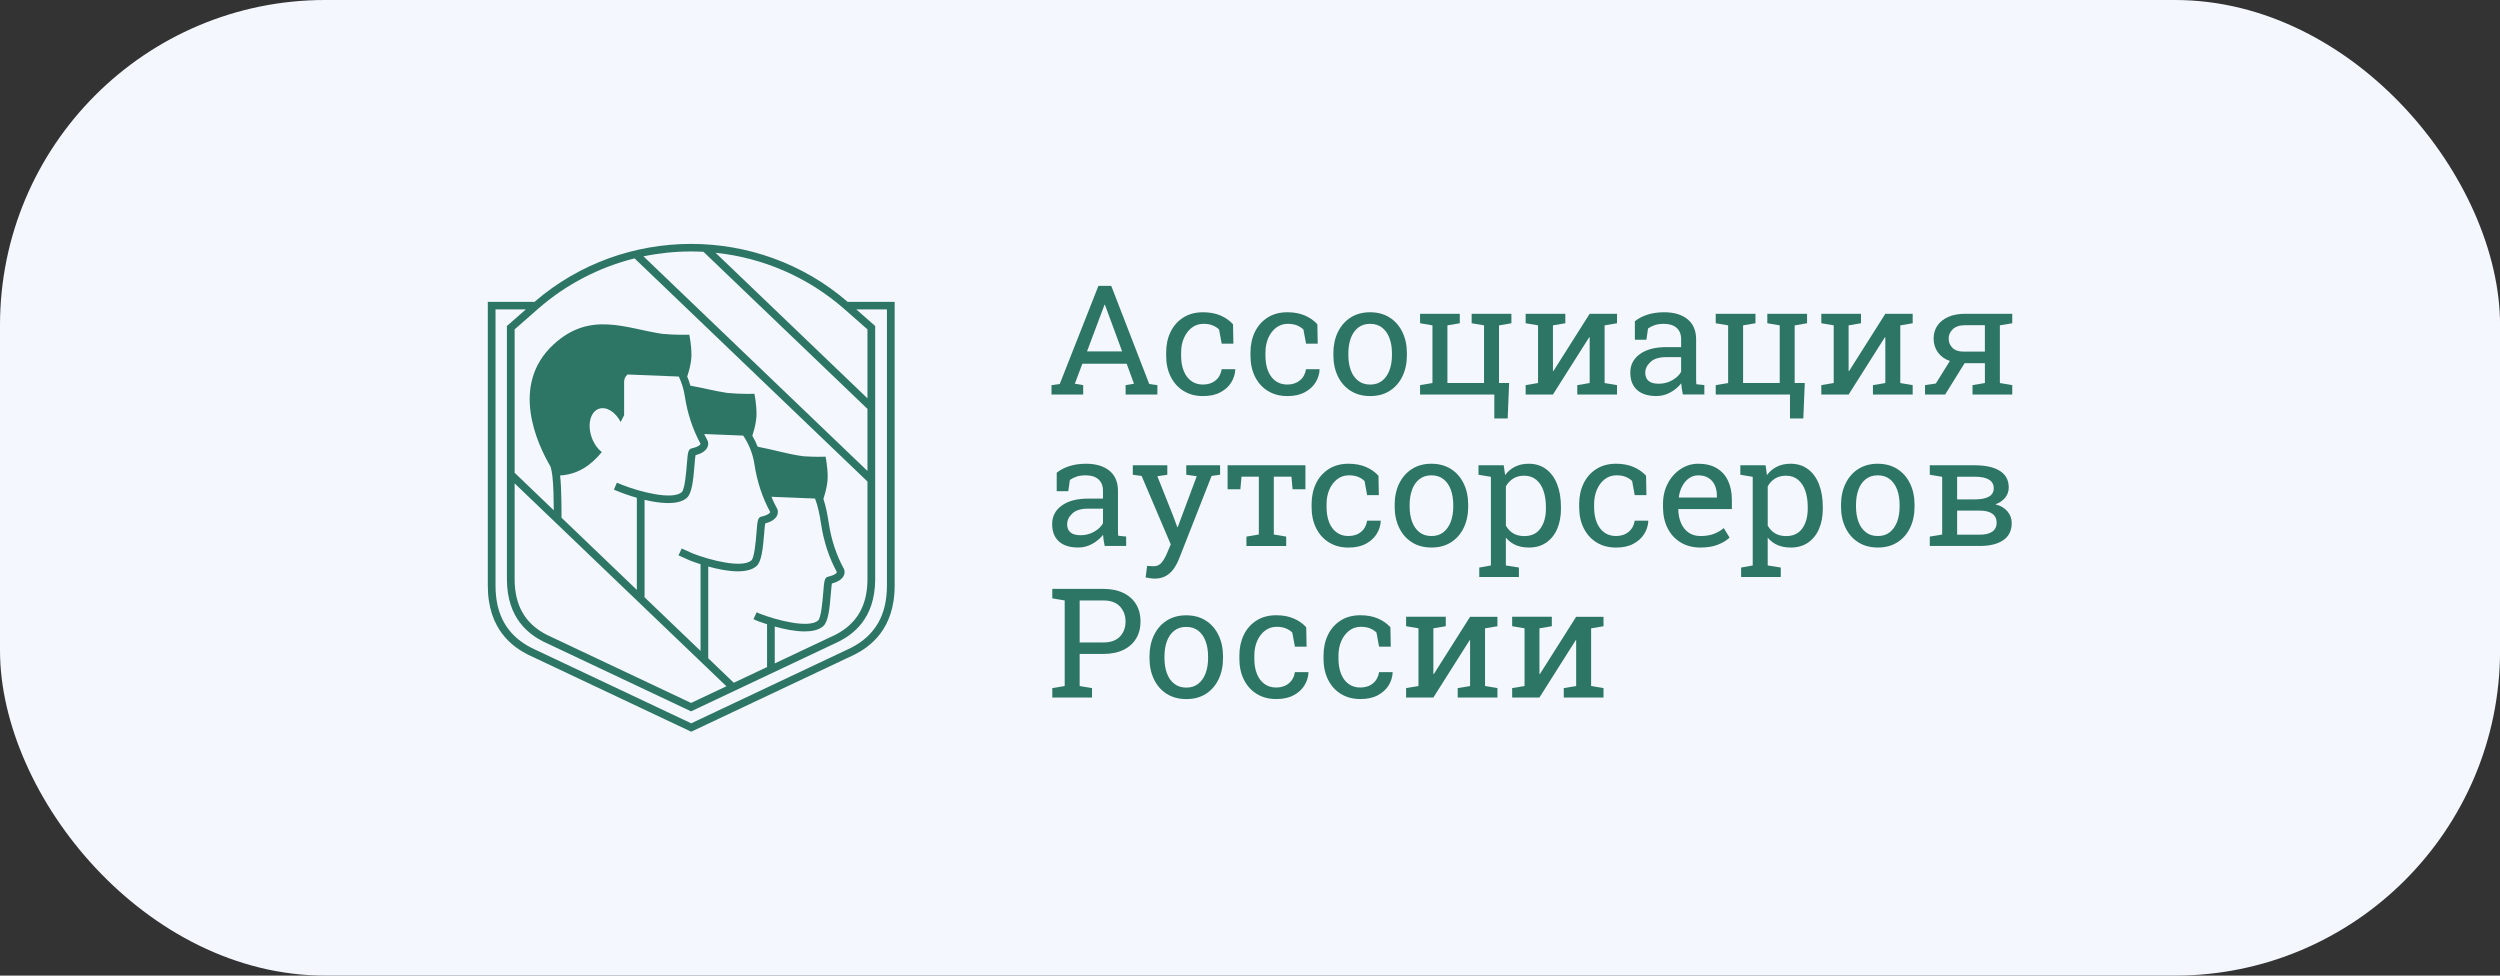 <?xml version="1.0" encoding="UTF-8"?> <svg xmlns="http://www.w3.org/2000/svg" width="123" height="48" viewBox="0 0 123 48" fill="none"><rect x="0" y="0" width="123" height="48" fill="#333333" stroke="none"/><rect width="123.003" height="48" rx="16" fill="#F4F7FE"></rect><path d="M51.734 19.411V18.949L52.139 18.894L54.042 14.066H54.674L56.543 18.894L56.943 18.949V19.411H55.38V18.949L55.792 18.879L55.432 17.895H53.252L52.882 18.879L53.293 18.949V19.411H51.734ZM53.481 17.29H55.209L54.408 15.117L54.363 14.996H54.341L54.296 15.117L53.481 17.29Z" fill="#2D7665"></path><path d="M59.189 19.487C58.823 19.487 58.504 19.403 58.232 19.235C57.96 19.068 57.75 18.834 57.6 18.536C57.451 18.237 57.375 17.892 57.375 17.5V17.346C57.375 16.969 57.447 16.631 57.591 16.332C57.736 16.034 57.945 15.798 58.216 15.624C58.488 15.45 58.812 15.363 59.188 15.363C59.515 15.363 59.801 15.416 60.046 15.521C60.291 15.626 60.497 15.77 60.664 15.954L60.683 16.908H60.107L59.979 16.214C59.895 16.129 59.788 16.06 59.662 16.009C59.535 15.958 59.385 15.932 59.214 15.932C58.994 15.932 58.802 15.996 58.636 16.122C58.471 16.249 58.341 16.42 58.249 16.632C58.157 16.845 58.111 17.082 58.111 17.344V17.498C58.111 17.787 58.154 18.038 58.24 18.251C58.325 18.463 58.449 18.629 58.61 18.745C58.771 18.861 58.963 18.92 59.184 18.92C59.433 18.92 59.641 18.852 59.805 18.718C59.969 18.584 60.07 18.398 60.108 18.164H60.77L60.777 18.186C60.764 18.413 60.696 18.626 60.572 18.824C60.447 19.023 60.269 19.182 60.039 19.303C59.809 19.427 59.526 19.487 59.189 19.487Z" fill="#2D7665"></path><path d="M63.338 19.487C62.971 19.487 62.653 19.403 62.38 19.235C62.107 19.068 61.898 18.834 61.748 18.536C61.599 18.237 61.523 17.892 61.523 17.5V17.346C61.523 16.969 61.596 16.631 61.74 16.332C61.885 16.034 62.092 15.798 62.365 15.624C62.636 15.45 62.96 15.363 63.337 15.363C63.663 15.363 63.949 15.416 64.195 15.521C64.44 15.626 64.647 15.77 64.814 15.954L64.832 16.908H64.257L64.129 16.214C64.044 16.129 63.938 16.06 63.811 16.009C63.685 15.958 63.535 15.932 63.363 15.932C63.144 15.932 62.951 15.996 62.785 16.122C62.62 16.249 62.49 16.42 62.398 16.632C62.306 16.845 62.26 17.082 62.26 17.344V17.498C62.26 17.787 62.302 18.038 62.388 18.251C62.474 18.463 62.597 18.629 62.759 18.745C62.919 18.861 63.111 18.92 63.333 18.92C63.582 18.92 63.789 18.852 63.953 18.718C64.118 18.584 64.219 18.398 64.257 18.164H64.918L64.925 18.186C64.913 18.413 64.845 18.626 64.72 18.824C64.596 19.023 64.418 19.182 64.187 19.303C63.957 19.427 63.675 19.487 63.338 19.487Z" fill="#2D7665"></path><path d="M67.415 19.486C67.041 19.486 66.719 19.4 66.448 19.227C66.177 19.055 65.969 18.816 65.822 18.512C65.675 18.207 65.602 17.859 65.602 17.467V17.386C65.602 16.994 65.675 16.646 65.822 16.342C65.969 16.037 66.178 15.797 66.448 15.624C66.719 15.45 67.038 15.363 67.407 15.363C67.78 15.363 68.103 15.45 68.373 15.624C68.644 15.797 68.852 16.036 68.999 16.34C69.146 16.643 69.22 16.992 69.22 17.386V17.467C69.22 17.861 69.146 18.211 68.999 18.516C68.852 18.82 68.644 19.058 68.374 19.229C68.106 19.401 67.786 19.486 67.415 19.486ZM67.415 18.921C67.649 18.921 67.846 18.857 68.004 18.731C68.162 18.605 68.281 18.432 68.363 18.214C68.444 17.994 68.485 17.746 68.485 17.467V17.386C68.485 17.107 68.444 16.858 68.363 16.639C68.283 16.421 68.162 16.247 68.003 16.122C67.844 15.996 67.645 15.933 67.409 15.933C67.175 15.933 66.978 15.996 66.817 16.122C66.657 16.248 66.539 16.421 66.458 16.639C66.379 16.859 66.339 17.107 66.339 17.386V17.467C66.339 17.746 66.379 17.995 66.458 18.214C66.538 18.432 66.658 18.606 66.819 18.731C66.979 18.857 67.178 18.921 67.415 18.921Z" fill="#2D7665"></path><path d="M73.52 20.588V19.41H69.867V18.948L70.477 18.844V16.007L69.867 15.904V15.438H71.822V15.904L71.213 16.007V18.844H73.015V16.007L72.405 15.904V15.438H74.361V15.904L73.752 16.01V18.843H74.249L74.178 20.587H73.52V20.588Z" fill="#2D7665"></path><path d="M75.062 19.41V18.948L75.672 18.844V16.007L75.062 15.904V15.438H76.405H77.014V15.904L76.405 16.007V18.25L76.427 18.257L78.211 15.438H78.947H79.557V15.905L78.947 16.008V18.846L79.557 18.949V19.411H77.602V18.949L78.211 18.846V16.599L78.189 16.592L76.405 19.41H75.062Z" fill="#2D7665"></path><path d="M81.5 19.485C81.079 19.485 80.759 19.384 80.54 19.182C80.32 18.981 80.211 18.696 80.211 18.329C80.211 17.952 80.368 17.65 80.682 17.421C80.995 17.192 81.432 17.078 81.99 17.078H82.712V16.689C82.712 16.45 82.638 16.263 82.49 16.131C82.342 15.999 82.132 15.933 81.864 15.933C81.694 15.933 81.547 15.953 81.423 15.993C81.298 16.033 81.185 16.089 81.083 16.16L81.004 16.714H80.436V15.804C80.617 15.66 80.83 15.551 81.072 15.476C81.314 15.401 81.581 15.363 81.875 15.363C82.366 15.363 82.751 15.479 83.031 15.708C83.309 15.938 83.449 16.267 83.449 16.695V18.608C83.449 18.659 83.45 18.709 83.451 18.758C83.452 18.807 83.456 18.856 83.461 18.904L83.854 18.945V19.407H82.796C82.773 19.299 82.756 19.202 82.744 19.117C82.732 19.032 82.722 18.946 82.717 18.86C82.575 19.039 82.398 19.188 82.184 19.306C81.969 19.426 81.742 19.485 81.5 19.485ZM81.609 18.88C81.853 18.88 82.076 18.822 82.277 18.707C82.48 18.592 82.623 18.453 82.711 18.292V17.572H81.964C81.625 17.572 81.371 17.652 81.201 17.811C81.032 17.97 80.947 18.148 80.947 18.343C80.947 18.517 81.002 18.65 81.111 18.741C81.221 18.833 81.387 18.88 81.609 18.88Z" fill="#2D7665"></path><path d="M88.067 20.588V19.41H84.414V18.948L85.024 18.844V16.007L84.414 15.904V15.438H86.369V15.904L85.76 16.007V18.844H87.562V16.007L86.952 15.904V15.438H88.907V15.904L88.298 16.01V18.843H88.795L88.724 20.587H88.067V20.588Z" fill="#2D7665"></path><path d="M89.609 19.41V18.948L90.219 18.844V16.007L89.609 15.904V15.438H90.952H91.561V15.904L90.952 16.007V18.25L90.974 18.257L92.758 15.438H93.494H94.104V15.905L93.494 16.008V18.846L94.104 18.949V19.411H92.148V18.949L92.758 18.846V16.599L92.736 16.592L90.952 19.411H89.609V19.41Z" fill="#2D7665"></path><path d="M94.711 19.409V18.947L95.242 18.869L95.933 17.761C95.677 17.671 95.479 17.527 95.341 17.332C95.203 17.137 95.134 16.91 95.134 16.653C95.134 16.414 95.196 16.202 95.32 16.02C95.445 15.837 95.624 15.695 95.856 15.592C96.089 15.489 96.366 15.438 96.684 15.438H99.003V15.904L98.394 16.007V18.845L99.003 18.948V19.41H97.048V18.948L97.657 18.845V17.868H96.659L95.701 19.41H94.711V19.409ZM96.61 17.299H97.656V16H96.684C96.418 16 96.216 16.065 96.079 16.196C95.942 16.328 95.874 16.482 95.874 16.66C95.874 16.837 95.935 16.987 96.059 17.111C96.182 17.236 96.366 17.299 96.61 17.299Z" fill="#2D7665"></path><path d="M53.055 26.938C52.633 26.938 52.314 26.837 52.094 26.635C51.875 26.434 51.766 26.149 51.766 25.782C51.766 25.405 51.923 25.103 52.236 24.874C52.55 24.646 52.987 24.531 53.545 24.531H54.267V24.142C54.267 23.903 54.192 23.716 54.044 23.584C53.896 23.452 53.687 23.386 53.419 23.386C53.249 23.386 53.102 23.406 52.977 23.446C52.853 23.486 52.74 23.542 52.638 23.613L52.559 24.168H51.99V23.257C52.172 23.113 52.384 23.004 52.626 22.929C52.868 22.854 53.136 22.816 53.43 22.816C53.921 22.816 54.306 22.932 54.586 23.161C54.864 23.391 55.004 23.721 55.004 24.148V26.061C55.004 26.112 55.005 26.162 55.006 26.211C55.007 26.26 55.01 26.31 55.015 26.358L55.407 26.398V26.86H54.35C54.327 26.753 54.31 26.655 54.298 26.57C54.285 26.485 54.276 26.399 54.271 26.314C54.129 26.492 53.952 26.641 53.738 26.76C53.524 26.879 53.297 26.938 53.055 26.938ZM53.163 26.333C53.407 26.333 53.631 26.276 53.833 26.16C54.035 26.045 54.179 25.907 54.267 25.745V25.026H53.52C53.181 25.026 52.926 25.105 52.757 25.264C52.587 25.424 52.503 25.601 52.503 25.796C52.503 25.97 52.558 26.103 52.667 26.194C52.775 26.287 52.942 26.333 53.163 26.333Z" fill="#2D7665"></path><path d="M56.802 28.468C56.745 28.468 56.671 28.461 56.578 28.448C56.486 28.435 56.414 28.422 56.364 28.41L56.439 27.84C56.482 27.845 56.54 27.849 56.614 27.853C56.689 27.857 56.74 27.858 56.768 27.858C56.925 27.858 57.052 27.799 57.15 27.682C57.248 27.564 57.34 27.404 57.425 27.201L57.601 26.783L56.168 23.417L55.734 23.358V22.892H57.432V23.358L56.942 23.431L57.731 25.416L57.922 25.934H57.945L58.88 23.43L58.364 23.357V22.891H60.029V23.357L59.61 23.416L58.017 27.472C57.943 27.663 57.852 27.834 57.746 27.985C57.639 28.135 57.51 28.253 57.357 28.338C57.205 28.424 57.02 28.468 56.802 28.468Z" fill="#2D7665"></path><path d="M61.325 26.862V26.4L61.935 26.297V23.452H61.083L61.026 24.072H60.398V22.891H64.227V24.072H63.595L63.539 23.452H62.671V26.297L63.281 26.4V26.862H61.325Z" fill="#2D7665"></path><path d="M66.346 26.94C65.979 26.94 65.66 26.856 65.388 26.688C65.116 26.521 64.906 26.288 64.756 25.989C64.606 25.69 64.531 25.345 64.531 24.953V24.799C64.531 24.422 64.604 24.084 64.748 23.786C64.892 23.487 65.101 23.251 65.373 23.077C65.644 22.904 65.968 22.816 66.344 22.816C66.671 22.816 66.957 22.869 67.202 22.974C67.447 23.079 67.653 23.223 67.821 23.407L67.839 24.361H67.263L67.136 23.667C67.051 23.582 66.945 23.513 66.818 23.462C66.692 23.411 66.541 23.385 66.37 23.385C66.15 23.385 65.959 23.449 65.792 23.575C65.627 23.703 65.497 23.873 65.405 24.085C65.313 24.298 65.267 24.535 65.267 24.797V24.951C65.267 25.24 65.31 25.491 65.396 25.704C65.482 25.917 65.605 26.082 65.767 26.197C65.927 26.314 66.119 26.372 66.34 26.372C66.59 26.372 66.797 26.305 66.961 26.17C67.126 26.036 67.227 25.851 67.264 25.616H67.926L67.933 25.638C67.921 25.866 67.852 26.078 67.728 26.276C67.603 26.475 67.426 26.634 67.195 26.756C66.965 26.88 66.682 26.94 66.346 26.94Z" fill="#2D7665"></path><path d="M70.43 26.938C70.057 26.938 69.734 26.852 69.463 26.679C69.193 26.507 68.985 26.268 68.838 25.964C68.691 25.659 68.617 25.311 68.617 24.919V24.839C68.617 24.447 68.691 24.099 68.838 23.795C68.985 23.49 69.193 23.25 69.463 23.077C69.734 22.904 70.054 22.816 70.422 22.816C70.796 22.816 71.118 22.904 71.389 23.077C71.66 23.25 71.868 23.489 72.015 23.793C72.162 24.096 72.235 24.445 72.235 24.839V24.919C72.235 25.313 72.162 25.663 72.015 25.968C71.868 26.273 71.66 26.51 71.39 26.681C71.122 26.853 70.802 26.938 70.43 26.938ZM70.43 26.373C70.664 26.373 70.861 26.31 71.019 26.183C71.178 26.057 71.297 25.885 71.379 25.666C71.46 25.448 71.5 25.198 71.5 24.919V24.839C71.5 24.561 71.46 24.311 71.379 24.092C71.298 23.874 71.178 23.701 71.018 23.575C70.859 23.45 70.661 23.386 70.424 23.386C70.191 23.386 69.993 23.449 69.833 23.575C69.674 23.701 69.554 23.874 69.474 24.092C69.394 24.312 69.354 24.561 69.354 24.839V24.919C69.354 25.198 69.394 25.448 69.474 25.666C69.553 25.885 69.674 26.058 69.834 26.183C69.994 26.311 70.194 26.373 70.43 26.373Z" fill="#2D7665"></path><path d="M72.78 28.39V27.924L73.352 27.821V23.46L72.742 23.357V22.891H73.984L74.051 23.375C74.186 23.193 74.349 23.055 74.543 22.96C74.736 22.864 74.96 22.816 75.214 22.816C75.548 22.816 75.834 22.906 76.07 23.083C76.307 23.26 76.488 23.509 76.613 23.828C76.737 24.148 76.799 24.521 76.799 24.949V25.027C76.799 25.409 76.736 25.742 76.611 26.029C76.485 26.316 76.304 26.538 76.07 26.698C75.837 26.859 75.555 26.939 75.225 26.939C74.976 26.939 74.757 26.898 74.569 26.816C74.381 26.733 74.221 26.612 74.088 26.451V27.82L74.731 27.923V28.389H72.78V28.39ZM74.998 26.375C75.347 26.375 75.611 26.25 75.79 26.001C75.968 25.751 76.059 25.427 76.059 25.028V24.95C76.059 24.647 76.019 24.38 75.94 24.148C75.86 23.917 75.741 23.735 75.582 23.603C75.424 23.471 75.226 23.405 74.99 23.405C74.781 23.405 74.601 23.451 74.452 23.544C74.303 23.637 74.182 23.765 74.09 23.926V25.86C74.182 26.025 74.302 26.151 74.45 26.24C74.598 26.331 74.78 26.375 74.998 26.375Z" fill="#2D7665"></path><path d="M79.51 26.94C79.143 26.94 78.825 26.856 78.552 26.688C78.279 26.521 78.07 26.288 77.92 25.989C77.77 25.69 77.695 25.345 77.695 24.953V24.799C77.695 24.422 77.768 24.084 77.912 23.786C78.057 23.487 78.264 23.251 78.537 23.077C78.808 22.904 79.132 22.816 79.508 22.816C79.835 22.816 80.121 22.869 80.367 22.974C80.612 23.079 80.818 23.223 80.986 23.407L81.004 24.361H80.428L80.301 23.667C80.216 23.582 80.11 23.513 79.983 23.462C79.857 23.411 79.707 23.385 79.535 23.385C79.316 23.385 79.123 23.449 78.957 23.575C78.792 23.703 78.662 23.873 78.57 24.085C78.478 24.298 78.431 24.535 78.431 24.797V24.951C78.431 25.24 78.474 25.491 78.56 25.704C78.646 25.917 78.769 26.082 78.931 26.197C79.091 26.314 79.283 26.372 79.504 26.372C79.754 26.372 79.961 26.305 80.125 26.17C80.29 26.036 80.391 25.851 80.428 25.616H81.09L81.097 25.638C81.085 25.866 81.016 26.078 80.892 26.276C80.767 26.475 80.59 26.634 80.359 26.756C80.13 26.88 79.846 26.94 79.51 26.94Z" fill="#2D7665"></path><path d="M83.664 26.939C83.29 26.939 82.965 26.855 82.688 26.687C82.411 26.52 82.198 26.287 82.047 25.988C81.896 25.689 81.82 25.344 81.82 24.952V24.791C81.82 24.414 81.9 24.077 82.058 23.78C82.216 23.482 82.427 23.247 82.69 23.075C82.954 22.903 83.24 22.816 83.552 22.816C83.915 22.816 84.221 22.89 84.466 23.037C84.712 23.183 84.896 23.39 85.021 23.655C85.145 23.921 85.208 24.234 85.208 24.594V25.045H82.583L82.572 25.063C82.577 25.317 82.622 25.543 82.709 25.74C82.794 25.937 82.919 26.092 83.08 26.204C83.243 26.317 83.436 26.373 83.663 26.373C83.912 26.373 84.131 26.338 84.32 26.268C84.507 26.198 84.671 26.103 84.808 25.98L85.096 26.45C84.951 26.587 84.76 26.703 84.522 26.797C84.284 26.892 83.998 26.939 83.664 26.939ZM82.605 24.48H84.471V24.385C84.471 24.195 84.436 24.023 84.368 23.873C84.299 23.723 84.197 23.603 84.061 23.517C83.925 23.43 83.755 23.387 83.551 23.387C83.386 23.387 83.236 23.434 83.103 23.528C82.968 23.622 82.857 23.751 82.77 23.912C82.683 24.073 82.625 24.257 82.598 24.462L82.605 24.48Z" fill="#2D7665"></path><path d="M85.663 28.39V27.924L86.234 27.821V23.46L85.625 23.357V22.891H86.867L86.934 23.375C87.069 23.193 87.232 23.055 87.426 22.96C87.619 22.864 87.843 22.816 88.097 22.816C88.431 22.816 88.716 22.906 88.953 23.083C89.19 23.26 89.371 23.509 89.495 23.828C89.62 24.148 89.682 24.521 89.682 24.949V25.027C89.682 25.409 89.619 25.742 89.493 26.029C89.368 26.316 89.187 26.538 88.953 26.698C88.719 26.859 88.438 26.939 88.108 26.939C87.859 26.939 87.64 26.898 87.451 26.816C87.264 26.733 87.103 26.612 86.971 26.451V27.82L87.614 27.923V28.389H85.663V28.39ZM87.879 26.375C88.228 26.375 88.493 26.25 88.671 26.001C88.85 25.751 88.941 25.427 88.941 25.028V24.95C88.941 24.647 88.901 24.38 88.822 24.148C88.742 23.917 88.623 23.735 88.464 23.603C88.306 23.471 88.108 23.405 87.872 23.405C87.663 23.405 87.483 23.451 87.334 23.544C87.185 23.637 87.064 23.765 86.972 23.926V25.86C87.064 26.025 87.184 26.151 87.332 26.24C87.48 26.331 87.663 26.375 87.879 26.375Z" fill="#2D7665"></path><path d="M92.391 26.938C92.018 26.938 91.695 26.852 91.424 26.679C91.154 26.507 90.946 26.268 90.799 25.964C90.652 25.659 90.578 25.311 90.578 24.919V24.839C90.578 24.447 90.652 24.099 90.799 23.795C90.946 23.49 91.155 23.25 91.424 23.077C91.695 22.904 92.015 22.816 92.383 22.816C92.757 22.816 93.079 22.904 93.35 23.077C93.621 23.25 93.829 23.489 93.976 23.793C94.123 24.096 94.196 24.445 94.196 24.839V24.919C94.196 25.313 94.123 25.663 93.976 25.968C93.829 26.273 93.621 26.51 93.351 26.681C93.082 26.853 92.763 26.938 92.391 26.938ZM92.391 26.373C92.625 26.373 92.822 26.31 92.98 26.183C93.139 26.057 93.258 25.885 93.34 25.666C93.42 25.448 93.461 25.198 93.461 24.919V24.839C93.461 24.561 93.42 24.311 93.34 24.092C93.259 23.874 93.139 23.701 92.979 23.575C92.82 23.449 92.622 23.386 92.385 23.386C92.151 23.386 91.954 23.449 91.794 23.575C91.634 23.701 91.515 23.874 91.435 24.092C91.355 24.312 91.315 24.561 91.315 24.839V24.919C91.315 25.198 91.355 25.448 91.435 25.666C91.514 25.885 91.635 26.058 91.795 26.183C91.955 26.311 92.154 26.373 92.391 26.373Z" fill="#2D7665"></path><path d="M94.945 26.863V26.401L95.555 26.298V23.46L94.945 23.357V22.891H95.555H97.147C97.68 22.891 98.095 22.982 98.389 23.164C98.683 23.347 98.83 23.62 98.83 23.984C98.83 24.171 98.773 24.336 98.659 24.481C98.544 24.627 98.382 24.738 98.172 24.813C98.425 24.874 98.621 24.988 98.764 25.156C98.906 25.323 98.977 25.515 98.977 25.73C98.977 26.102 98.839 26.384 98.565 26.574C98.289 26.765 97.903 26.861 97.407 26.861H94.945V26.863ZM96.291 24.57H97.15C97.462 24.57 97.697 24.524 97.855 24.434C98.013 24.344 98.092 24.207 98.092 24.023C98.092 23.644 97.776 23.454 97.147 23.454H96.29V24.57H96.291ZM96.291 26.306H97.405C97.679 26.306 97.886 26.255 98.025 26.153C98.165 26.052 98.235 25.906 98.235 25.714C98.235 25.526 98.165 25.38 98.025 25.277C97.886 25.174 97.679 25.123 97.405 25.123H96.291V26.306Z" fill="#2D7665"></path><path d="M51.773 34.317V33.855L52.383 33.752V29.542L51.773 29.439V28.973H52.383H54.275C54.664 28.973 54.995 29.04 55.269 29.173C55.544 29.306 55.753 29.493 55.897 29.732C56.042 29.972 56.114 30.253 56.114 30.573C56.114 30.896 56.041 31.178 55.897 31.417C55.752 31.657 55.543 31.843 55.269 31.976C54.995 32.108 54.664 32.174 54.275 32.174H53.119V33.753L53.728 33.856V34.318H51.773V34.317ZM53.119 31.609H54.275C54.643 31.609 54.92 31.512 55.103 31.317C55.285 31.123 55.377 30.877 55.377 30.581C55.377 30.286 55.285 30.038 55.103 29.84C54.92 29.641 54.643 29.542 54.275 29.542H53.119V31.609Z" fill="#2D7665"></path><path d="M58.368 34.395C57.994 34.395 57.672 34.309 57.401 34.136C57.13 33.964 56.922 33.725 56.775 33.421C56.628 33.116 56.555 32.768 56.555 32.376V32.296C56.555 31.904 56.628 31.556 56.775 31.252C56.922 30.947 57.13 30.707 57.401 30.534C57.672 30.361 57.991 30.273 58.36 30.273C58.733 30.273 59.056 30.361 59.327 30.534C59.597 30.707 59.805 30.946 59.952 31.25C60.099 31.553 60.173 31.902 60.173 32.296V32.376C60.173 32.77 60.099 33.12 59.952 33.425C59.805 33.73 59.597 33.967 59.328 34.139C59.059 34.31 58.739 34.395 58.368 34.395ZM58.368 33.83C58.602 33.83 58.799 33.767 58.957 33.64C59.115 33.514 59.235 33.342 59.316 33.123C59.397 32.905 59.438 32.655 59.438 32.376V32.296C59.438 32.017 59.397 31.768 59.316 31.549C59.236 31.331 59.115 31.157 58.956 31.032C58.797 30.907 58.599 30.843 58.362 30.843C58.128 30.843 57.931 30.906 57.771 31.032C57.611 31.159 57.492 31.331 57.411 31.549C57.332 31.769 57.292 32.017 57.292 32.296V32.376C57.292 32.655 57.332 32.905 57.411 33.123C57.491 33.342 57.611 33.515 57.772 33.64C57.932 33.768 58.131 33.83 58.368 33.83Z" fill="#2D7665"></path><path d="M62.791 34.393C62.424 34.393 62.106 34.309 61.833 34.142C61.562 33.974 61.351 33.741 61.201 33.442C61.051 33.143 60.977 32.798 60.977 32.407V32.252C60.977 31.875 61.049 31.538 61.193 31.239C61.337 30.94 61.546 30.704 61.818 30.53C62.089 30.357 62.413 30.27 62.79 30.27C63.117 30.27 63.402 30.323 63.647 30.428C63.892 30.533 64.099 30.677 64.266 30.861L64.284 31.815H63.709L63.581 31.122C63.496 31.036 63.39 30.967 63.264 30.916C63.137 30.865 62.987 30.839 62.815 30.839C62.596 30.839 62.404 30.902 62.237 31.029C62.072 31.157 61.942 31.327 61.85 31.54C61.759 31.752 61.713 31.989 61.713 32.251V32.406C61.713 32.694 61.755 32.945 61.841 33.158C61.927 33.371 62.051 33.536 62.212 33.651C62.372 33.768 62.564 33.826 62.786 33.826C63.035 33.826 63.242 33.759 63.406 33.624C63.571 33.49 63.672 33.305 63.71 33.07H64.371L64.378 33.092C64.366 33.32 64.298 33.532 64.173 33.731C64.049 33.929 63.871 34.088 63.64 34.21C63.41 34.333 63.128 34.393 62.791 34.393Z" fill="#2D7665"></path><path d="M66.931 34.393C66.565 34.393 66.246 34.309 65.974 34.142C65.701 33.974 65.492 33.741 65.342 33.442C65.192 33.143 65.117 32.798 65.117 32.407V32.252C65.117 31.875 65.19 31.538 65.334 31.239C65.479 30.94 65.686 30.704 65.958 30.53C66.231 30.356 66.554 30.27 66.93 30.27C67.257 30.27 67.543 30.323 67.789 30.428C68.034 30.533 68.24 30.677 68.408 30.861L68.426 31.815H67.85L67.723 31.122C67.638 31.036 67.532 30.967 67.405 30.916C67.278 30.865 67.128 30.839 66.957 30.839C66.737 30.839 66.544 30.902 66.379 31.029C66.214 31.157 66.084 31.327 65.992 31.54C65.9 31.752 65.853 31.989 65.853 32.251V32.406C65.853 32.694 65.896 32.945 65.982 33.158C66.068 33.371 66.191 33.536 66.353 33.651C66.513 33.768 66.705 33.826 66.926 33.826C67.175 33.826 67.383 33.759 67.547 33.624C67.711 33.49 67.812 33.305 67.85 33.07H68.512L68.519 33.092C68.507 33.32 68.438 33.532 68.314 33.731C68.189 33.929 68.012 34.088 67.781 34.21C67.551 34.333 67.267 34.393 66.931 34.393Z" fill="#2D7665"></path><path d="M69.18 34.316V33.854L69.789 33.751V30.913L69.18 30.81V30.344H70.522H71.132V30.81L70.522 30.913V33.156L70.545 33.163L72.328 30.345H73.064H73.674V30.811L73.064 30.914V33.752L73.674 33.855V34.317H71.719V33.855L72.328 33.752V31.506L72.306 31.498L70.522 34.317H69.18V34.316Z" fill="#2D7665"></path><path d="M74.398 34.316V33.854L75.008 33.751V30.913L74.398 30.81V30.344H75.741H76.35V30.81L75.741 30.913V33.156L75.763 33.163L77.547 30.345H78.283H78.893V30.811L78.283 30.914V33.752L78.893 33.855V34.317H76.938V33.855L77.547 33.752V31.506L77.525 31.498L75.741 34.317H74.398V34.316Z" fill="#2D7665"></path><path d="M41.703 14.851C39.502 12.949 36.752 12 34.001 12C31.251 12 28.5 12.949 26.299 14.851H24V28.814C24 30.996 25.251 31.836 25.969 32.205L34.007 36H34.008L42.046 32.205C42.765 31.836 44.017 30.996 44.017 28.814V14.851H41.703ZM41.53 15.195L42.679 16.206V19.598L35.206 12.436C37.547 12.681 39.757 13.64 41.53 15.195ZM34.001 12.372C34.205 12.372 34.41 12.377 34.612 12.389L42.679 20.117V23.171L31.659 12.612C32.424 12.454 33.208 12.372 34.001 12.372ZM26.48 15.189C27.847 13.992 29.474 13.148 31.221 12.713L42.679 23.691V28.494C42.679 29.788 42.165 30.683 41.106 31.229L38.118 32.64V30.826C38.564 30.95 39.107 31.066 39.585 31.066C39.951 31.066 40.28 30.998 40.495 30.814C40.747 30.6 40.815 29.982 40.879 29.195C40.894 29.023 40.911 28.817 40.928 28.711C41.226 28.629 41.421 28.503 41.507 28.334C41.592 28.167 41.537 28.027 41.526 28.001L41.502 27.956C41.143 27.293 40.899 26.55 40.777 25.749C40.716 25.351 40.641 24.932 40.511 24.542C40.523 24.507 40.722 23.929 40.722 23.474C40.722 22.939 40.617 22.467 40.617 22.467C40.617 22.467 40.613 22.467 40.604 22.468C40.523 22.471 40.083 22.488 39.523 22.447C38.772 22.349 38.019 22.115 37.276 21.978C37.204 21.79 37.116 21.608 37.014 21.436C37.045 21.347 37.221 20.809 37.221 20.379C37.221 19.843 37.116 19.372 37.116 19.372C37.116 19.372 37.112 19.372 37.103 19.373C37.011 19.376 36.448 19.396 35.778 19.331C35.17 19.241 34.569 19.081 33.968 18.975C33.926 18.822 33.873 18.673 33.811 18.527C33.844 18.431 34.019 17.898 34.019 17.472C34.019 16.936 33.913 16.465 33.913 16.465C33.913 16.465 33.909 16.465 33.9 16.466C33.809 16.469 33.251 16.489 32.584 16.425C32.581 16.425 32.579 16.424 32.577 16.424C30.786 16.158 29.042 15.29 27.247 16.936C25.058 18.941 26.445 21.869 27.09 22.964L27.091 22.965C27.129 23.114 27.16 23.266 27.178 23.421C27.231 23.852 27.244 24.625 27.246 25.107L25.32 23.261V16.206L26.48 15.189ZM37.233 30.536C37.297 30.56 37.483 30.631 37.739 30.713V32.819L36.102 33.591L34.846 32.388V27.873C35.29 27.996 35.828 28.11 36.302 28.11C36.67 28.11 36.998 28.041 37.214 27.857C37.464 27.645 37.534 27.025 37.598 26.239C37.611 26.067 37.629 25.86 37.646 25.755C37.945 25.673 38.139 25.546 38.225 25.378C38.31 25.21 38.255 25.07 38.243 25.044L38.22 25C38.123 24.82 38.033 24.634 37.953 24.442L40.1 24.528C40.238 24.886 40.328 25.315 40.401 25.804C40.53 26.647 40.787 27.43 41.167 28.132L41.174 28.145C41.172 28.18 41.104 28.291 40.745 28.372C40.563 28.414 40.55 28.574 40.502 29.166C40.469 29.567 40.401 30.402 40.247 30.532C39.792 30.919 38.249 30.529 37.379 30.192L37.229 30.123L37.07 30.461L37.233 30.536ZM29.11 21.515C28.887 20.883 29.049 20.254 29.47 20.111C29.838 19.986 30.28 20.269 30.536 20.761C30.593 20.651 30.65 20.54 30.707 20.428C30.707 20.428 30.707 19.231 30.707 18.776C30.707 18.642 30.767 18.524 30.871 18.425L33.397 18.526C33.54 18.826 33.641 19.15 33.692 19.491C33.821 20.333 34.078 21.116 34.458 21.818L34.465 21.831C34.464 21.866 34.395 21.977 34.036 22.058C33.853 22.101 33.84 22.26 33.792 22.851C33.759 23.253 33.691 24.088 33.538 24.218C33.082 24.606 31.534 24.213 30.667 23.877L30.35 23.748L30.205 24.093L30.525 24.221C30.611 24.255 30.925 24.375 31.333 24.491V29.023L27.625 25.47C27.627 25.179 27.63 24.003 27.557 23.393C28.441 23.34 29.084 22.886 29.61 22.241C29.402 22.081 29.219 21.827 29.11 21.515ZM34.816 21.687L34.792 21.642C34.741 21.548 34.692 21.452 34.647 21.354L36.565 21.431C36.846 21.847 37.041 22.327 37.119 22.847C37.248 23.69 37.505 24.473 37.885 25.175L37.892 25.188C37.891 25.223 37.823 25.334 37.463 25.416C37.28 25.457 37.267 25.617 37.219 26.209C37.187 26.61 37.118 27.445 36.965 27.575C36.51 27.963 34.961 27.571 34.1 27.237L33.54 26.986L33.383 27.325L33.952 27.579C34.016 27.603 34.205 27.677 34.467 27.76V32.025L31.713 29.387V24.591C32.458 24.77 33.351 24.872 33.787 24.5C34.037 24.287 34.106 23.668 34.171 22.881C34.184 22.709 34.201 22.503 34.219 22.397C34.518 22.315 34.712 22.189 34.797 22.02C34.882 21.853 34.828 21.714 34.816 21.687ZM35.739 33.764L34 34.585L26.894 31.229C25.835 30.684 25.32 29.788 25.32 28.494V23.782L35.739 33.764ZM43.637 28.814C43.637 30.261 43.061 31.261 41.876 31.871L34.008 35.587L26.14 31.871C24.956 31.262 24.38 30.262 24.38 28.814V15.223H25.871L24.94 16.039V28.494C24.94 30.468 26.073 31.228 26.724 31.562L33.999 34.998H34L41.276 31.562C41.927 31.228 43.059 30.468 43.059 28.494V16.039L42.13 15.223H43.637V28.814Z" fill="#2D7665"></path></svg> 